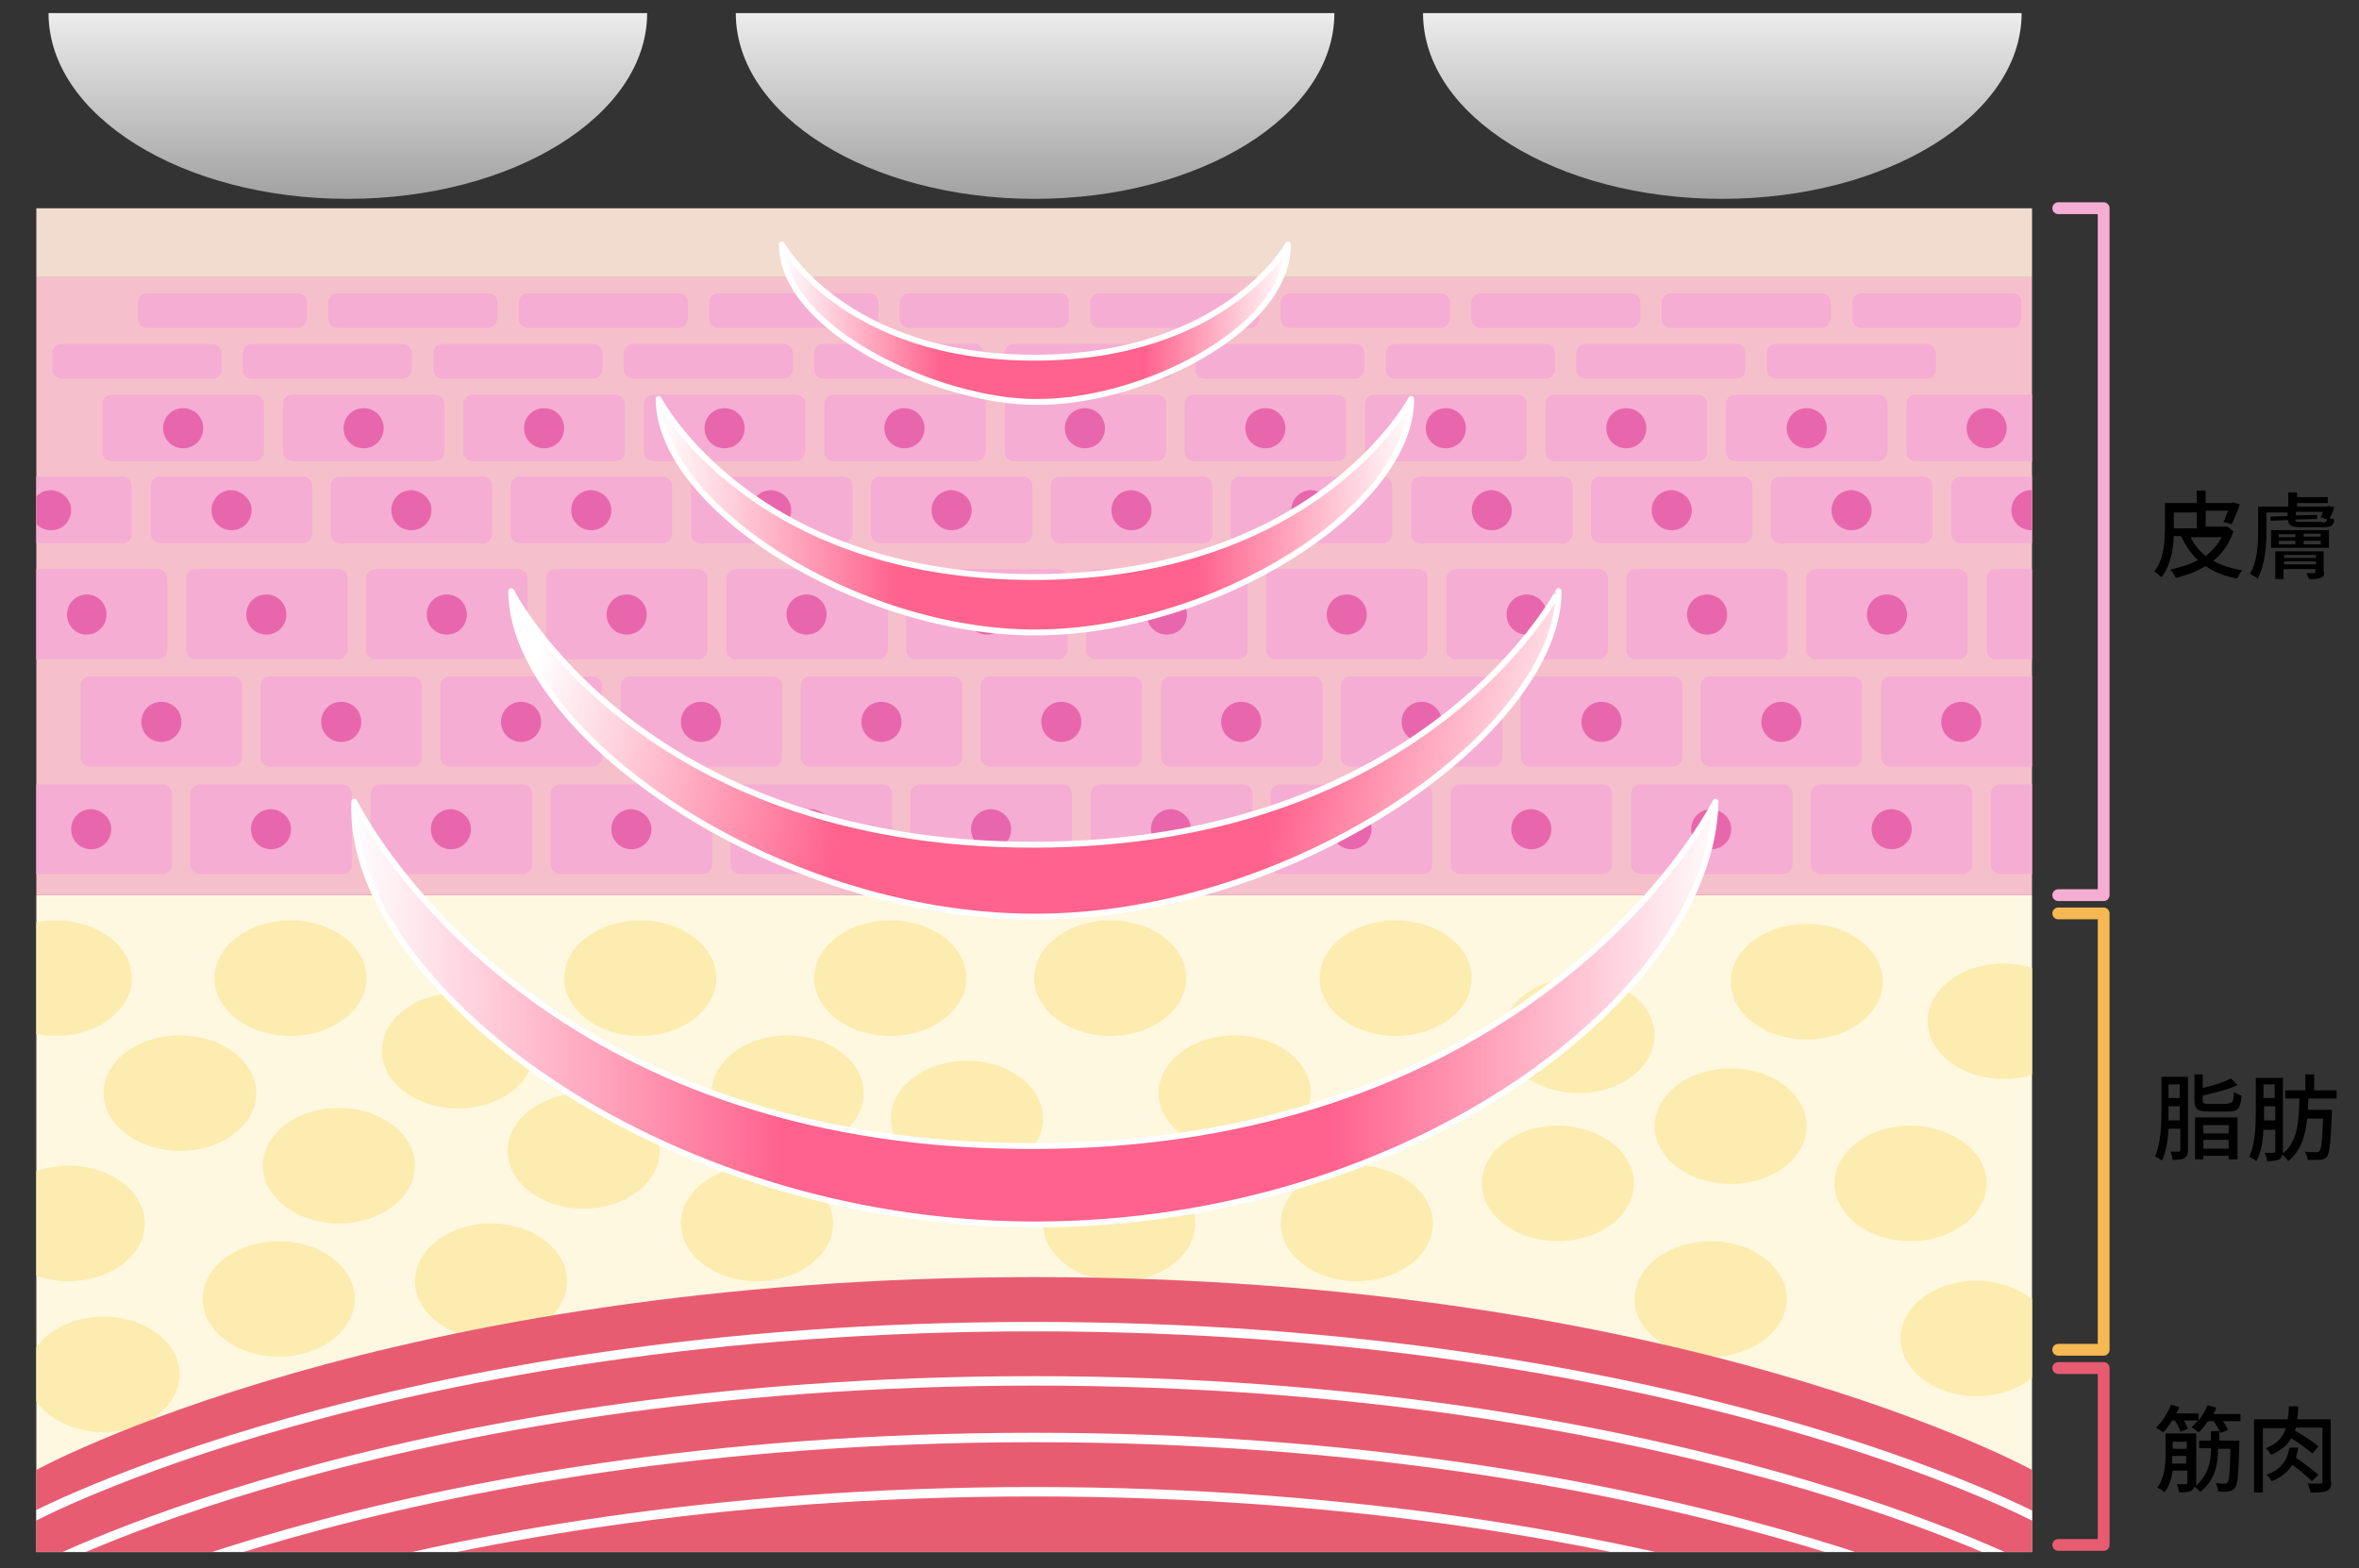 <?xml version="1.0" encoding="utf-8"?>
<!-- Generator: Adobe Illustrator 26.3.1, SVG Export Plug-In . SVG Version: 6.00 Build 0)  -->
<svg version="1.1" id="レイヤー_1" xmlns="http://www.w3.org/2000/svg" xmlns:xlink="http://www.w3.org/1999/xlink" x="0px"
	 y="0px" viewBox="0 0 400 266" style="enable-background:new 0 0 400 266;" xml:space="preserve">
<rect x="0" y="0" width="400" height="266" fill="#333333" stroke="none"/>
<style type="text/css">
	.st0{fill:#FEF8E0;}
	.st1{fill:#F2DCCF;}
	.st2{fill:#F5C0CB;}
	.st3{clip-path:url(#SVGID_00000177474459721737754940000009789630754583109785_);}
	.st4{fill:#F5ADD3;}
	.st5{fill:#E867AC;}
	.st6{clip-path:url(#SVGID_00000093146969497972601700000004108558152228113816_);}
	.st7{fill:#FDECB0;}
	.st8{fill:#E85C72;}
	.st9{fill:#FFFFFF;}
	.st10{fill:url(#パス_389_00000043432346103176308080000003186728330762258111_);}
	.st11{fill:url(#パス_390_00000104697707154432810240000003833082176720318341_);}
	.st12{fill:url(#パス_391_00000081633881267233806900000002717091816594722740_);}
	.st13{fill:none;stroke:#F5ADD3;stroke-width:2;stroke-linecap:round;stroke-linejoin:round;}
	.st14{fill:none;stroke:#F5B853;stroke-width:2;stroke-linecap:round;stroke-linejoin:round;}
	.st15{fill:none;stroke:#E85C72;stroke-width:2;stroke-linecap:round;stroke-linejoin:round;}
	.st16{enable-background:new    ;}
	
		.st17{fill:url(#パス_392_00000170982918145440938570000002960653115462629301_);stroke:#FFFFFF;stroke-linecap:round;stroke-linejoin:round;}
	
		.st18{fill:url(#パス_393_00000108992254013776396490000006477081321942807478_);stroke:#FFFFFF;stroke-linecap:round;stroke-linejoin:round;}
	
		.st19{fill:url(#パス_394_00000094598317725968691690000014460750306003911603_);stroke:#FFFFFF;stroke-linecap:round;stroke-linejoin:round;}
	
		.st20{fill:url(#パス_395_00000111908531119541350260000007222430758900825771_);stroke:#FFFFFF;stroke-linecap:round;stroke-linejoin:round;}
	.st21{fill:none;}
</style>
<g id="illust" transform="translate(6.16 2.224)">
	<rect id="長方形_135" x="0" y="149.6" class="st0" width="338.4" height="111.4"/>
	<rect id="長方形_136" x="0" y="33.1" class="st1" width="338.4" height="11.7"/>
	<rect id="長方形_137" x="0" y="44.8" class="st2" width="338.4" height="104.8"/>
	<g id="グループ_74" transform="translate(0 44.799)">
		<g>
			<defs>
				<rect id="SVGID_1_" x="0" y="0" width="338.4" height="104.8"/>
			</defs>
			<clipPath id="SVGID_00000026846782355428890270000001478569608421921964_">
				<use xlink:href="#SVGID_1_"  style="overflow:visible;"/>
			</clipPath>
			<g id="グループ_73" style="clip-path:url(#SVGID_00000026846782355428890270000001478569608421921964_);">
				<path id="パス_206" class="st4" d="M44.3,8.6H18.8c-0.9,0-1.6-0.7-1.6-1.6c0,0,0,0,0,0V4.3c0-0.9,0.7-1.6,1.6-1.6c0,0,0,0,0,0
					h25.5c0.9,0,1.6,0.7,1.6,1.6c0,0,0,0,0,0v2.7C45.8,7.9,45.1,8.6,44.3,8.6"/>
				<path id="パス_207" class="st4" d="M76.6,8.6H51.1c-0.9,0-1.6-0.7-1.6-1.6c0,0,0,0,0,0V4.3c0-0.9,0.7-1.6,1.6-1.6c0,0,0,0,0,0
					h25.5c0.9,0,1.6,0.7,1.6,1.6c0,0,0,0,0,0v2.7C78.1,7.9,77.4,8.6,76.6,8.6"/>
				<path id="パス_208" class="st4" d="M108.9,8.6H83.4c-0.9,0-1.6-0.7-1.6-1.6c0,0,0,0,0,0V4.3c0-0.9,0.7-1.6,1.6-1.6
					c0,0,0,0,0,0h25.5c0.9,0,1.6,0.7,1.6,1.6c0,0,0,0,0,0v2.7C110.4,7.9,109.7,8.6,108.9,8.6"/>
				<path id="パス_209" class="st4" d="M141.2,8.6h-25.5c-0.9,0-1.6-0.7-1.6-1.6c0,0,0,0,0,0V4.3c0-0.9,0.7-1.6,1.6-1.6
					c0,0,0,0,0,0h25.5c0.9,0,1.6,0.7,1.6,1.6v2.7C142.7,7.9,142,8.6,141.2,8.6"/>
				<path id="パス_210" class="st4" d="M173.5,8.6H148c-0.9,0-1.6-0.7-1.6-1.6c0,0,0,0,0,0V4.3c0-0.9,0.7-1.6,1.6-1.6c0,0,0,0,0,0
					h25.5c0.9,0,1.6,0.7,1.6,1.6c0,0,0,0,0,0v2.7C175,7.9,174.3,8.6,173.5,8.6"/>
				<path id="パス_211" class="st4" d="M205.8,8.6h-25.5c-0.9,0-1.6-0.7-1.6-1.6c0,0,0,0,0,0V4.3c0-0.9,0.7-1.6,1.6-1.6
					c0,0,0,0,0,0h25.5c0.9,0,1.6,0.7,1.6,1.6c0,0,0,0,0,0v2.7C207.3,7.9,206.6,8.6,205.8,8.6"/>
				<path id="パス_212" class="st4" d="M238.1,8.6h-25.5c-0.9,0-1.6-0.7-1.6-1.6c0,0,0,0,0,0V4.3c0-0.9,0.7-1.6,1.6-1.6
					c0,0,0,0,0,0h25.5c0.9,0,1.6,0.7,1.6,1.6c0,0,0,0,0,0v2.7C239.6,7.9,238.9,8.6,238.1,8.6"/>
				<path id="パス_213" class="st4" d="M270.4,8.6h-25.5c-0.9,0-1.6-0.7-1.6-1.6c0,0,0,0,0,0V4.3c0-0.9,0.7-1.6,1.6-1.6
					c0,0,0,0,0,0h25.5c0.9,0,1.6,0.7,1.6,1.6c0,0,0,0,0,0v2.7C271.9,7.9,271.2,8.6,270.4,8.6"/>
				<path id="パス_214" class="st4" d="M302.7,8.6h-25.5c-0.9,0-1.6-0.7-1.6-1.6c0,0,0,0,0,0V4.3c0-0.9,0.7-1.6,1.6-1.6
					c0,0,0,0,0,0h25.5c0.9,0,1.6,0.7,1.6,1.6c0,0,0,0,0,0v2.7C304.2,7.9,303.5,8.6,302.7,8.6"/>
				<path id="パス_215" class="st4" d="M335,8.6h-25.5c-0.9,0-1.6-0.7-1.6-1.6V4.3c0-0.9,0.7-1.6,1.6-1.6c0,0,0,0,0,0H335
					c0.9,0,1.6,0.7,1.6,1.6v2.7C336.5,7.9,335.9,8.6,335,8.6"/>
				<path id="パス_216" class="st4" d="M29.8,17.2H4.3c-0.9,0-1.6-0.7-1.6-1.6c0,0,0,0,0,0v-2.7c0-0.9,0.7-1.6,1.6-1.6
					c0,0,0,0,0,0h25.5c0.9,0,1.6,0.7,1.6,1.6v2.7C31.4,16.5,30.7,17.2,29.8,17.2"/>
				<path id="パス_217" class="st4" d="M62.1,17.2H36.6c-0.9,0-1.6-0.7-1.6-1.6c0,0,0,0,0,0v-2.7c0-0.9,0.7-1.6,1.6-1.6
					c0,0,0,0,0,0h25.5c0.9,0,1.6,0.7,1.6,1.6c0,0,0,0,0,0v2.7C63.7,16.5,63,17.2,62.1,17.2"/>
				<path id="パス_218" class="st4" d="M94.4,17.2H68.9c-0.9,0-1.6-0.7-1.6-1.6c0,0,0,0,0,0v-2.7c0-0.9,0.7-1.6,1.6-1.6
					c0,0,0,0,0,0h25.5c0.9,0,1.6,0.7,1.6,1.6c0,0,0,0,0,0v2.7C96,16.5,95.3,17.2,94.4,17.2"/>
				<path id="パス_219" class="st4" d="M126.7,17.2h-25.5c-0.9,0-1.6-0.7-1.6-1.6c0,0,0,0,0,0v-2.7c0-0.9,0.7-1.6,1.6-1.6
					c0,0,0,0,0,0h25.5c0.9,0,1.6,0.7,1.6,1.6v2.7C128.3,16.5,127.6,17.2,126.7,17.2"/>
				<path id="パス_220" class="st4" d="M159,17.2h-25.5c-0.9,0-1.6-0.7-1.6-1.6c0,0,0,0,0,0v-2.7c0-0.9,0.7-1.6,1.6-1.6
					c0,0,0,0,0,0H159c0.9,0,1.6,0.7,1.6,1.6c0,0,0,0,0,0v2.7C160.6,16.5,159.9,17.2,159,17.2"/>
				<path id="パス_221" class="st4" d="M191.3,17.2h-25.5c-0.9,0-1.6-0.7-1.6-1.6c0,0,0,0,0,0v-2.7c0-0.9,0.7-1.6,1.6-1.6
					c0,0,0,0,0,0h25.5c0.9,0,1.6,0.7,1.6,1.6c0,0,0,0,0,0v2.7C192.9,16.5,192.2,17.2,191.3,17.2"/>
				<path id="パス_222" class="st4" d="M223.6,17.2h-25.5c-0.9,0-1.6-0.7-1.6-1.6c0,0,0,0,0,0v-2.7c0-0.9,0.7-1.6,1.6-1.6
					c0,0,0,0,0,0h25.5c0.9,0,1.6,0.7,1.6,1.6c0,0,0,0,0,0v2.7C225.2,16.5,224.5,17.2,223.6,17.2"/>
				<path id="パス_223" class="st4" d="M255.9,17.2h-25.5c-0.9,0-1.6-0.7-1.6-1.6c0,0,0,0,0,0v-2.7c0-0.9,0.7-1.6,1.6-1.6
					c0,0,0,0,0,0h25.5c0.9,0,1.6,0.7,1.6,1.6c0,0,0,0,0,0v2.7C257.5,16.5,256.8,17.2,255.9,17.2"/>
				<path id="パス_224" class="st4" d="M288.2,17.2h-25.5c-0.9,0-1.6-0.7-1.6-1.6c0,0,0,0,0,0v-2.7c0-0.9,0.7-1.6,1.6-1.6
					c0,0,0,0,0,0h25.5c0.9,0,1.6,0.7,1.6,1.6c0,0,0,0,0,0v2.7C289.8,16.5,289.1,17.2,288.2,17.2"/>
				<path id="パス_225" class="st4" d="M320.5,17.2H295c-0.9,0-1.6-0.7-1.6-1.6c0,0,0,0,0,0v-2.7c0-0.9,0.7-1.6,1.6-1.6
					c0,0,0,0,0,0h25.5c0.9,0,1.6,0.7,1.6,1.6c0,0,0,0,0,0v2.7C322.1,16.5,321.4,17.2,320.5,17.2"/>
				<path id="パス_226" class="st4" d="M37,31.2H12.8c-0.9,0-1.6-0.7-1.6-1.6c0,0,0,0,0,0v-8.1c0-0.9,0.7-1.6,1.6-1.6c0,0,0,0,0,0
					H37c0.9,0,1.6,0.7,1.6,1.6c0,0,0,0,0,0v8.1C38.6,30.5,37.9,31.2,37,31.2"/>
				<path id="パス_227" class="st5" d="M28.3,25.6c0,1.9-1.5,3.4-3.4,3.4s-3.4-1.5-3.4-3.4c0-1.9,1.5-3.4,3.4-3.4
					C26.8,22.2,28.3,23.7,28.3,25.6"/>
				<path id="パス_228" class="st4" d="M67.6,31.2H43.4c-0.9,0-1.6-0.7-1.6-1.6c0,0,0,0,0,0v-8.1c0-0.9,0.7-1.6,1.6-1.6
					c0,0,0,0,0,0h24.2c0.9,0,1.6,0.7,1.6,1.6v8.1C69.2,30.5,68.5,31.2,67.6,31.2"/>
				<path id="パス_229" class="st5" d="M58.9,25.6c0,1.9-1.5,3.4-3.4,3.4s-3.4-1.5-3.4-3.4c0-1.9,1.5-3.4,3.4-3.4
					C57.4,22.2,58.9,23.7,58.9,25.6"/>
				<path id="パス_230" class="st4" d="M98.2,31.2H74c-0.9,0-1.6-0.7-1.6-1.6c0,0,0,0,0,0v-8.1c0-0.9,0.7-1.6,1.6-1.6c0,0,0,0,0,0
					h24.2c0.9,0,1.6,0.7,1.6,1.6v8.1C99.8,30.5,99.1,31.2,98.2,31.2"/>
				<path id="パス_231" class="st5" d="M89.5,25.6c0,1.9-1.5,3.4-3.4,3.4c-1.9,0-3.4-1.5-3.4-3.4c0-1.9,1.5-3.4,3.4-3.4
					C88,22.2,89.5,23.7,89.5,25.6"/>
				<path id="パス_232" class="st4" d="M128.8,31.2h-24.2c-0.9,0-1.6-0.7-1.6-1.6c0,0,0,0,0,0v-8.1c0-0.9,0.7-1.6,1.6-1.6
					c0,0,0,0,0,0h24.2c0.9,0,1.6,0.7,1.6,1.6v8.1C130.3,30.5,129.7,31.2,128.8,31.2"/>
				<path id="パス_233" class="st5" d="M120.1,25.6c0,1.9-1.5,3.4-3.4,3.4s-3.4-1.5-3.4-3.4c0-1.9,1.5-3.4,3.4-3.4
					C118.6,22.2,120.1,23.7,120.1,25.6"/>
				<path id="パス_234" class="st4" d="M159.4,31.2h-24.2c-0.9,0-1.6-0.7-1.6-1.6c0,0,0,0,0,0v-8.1c0-0.9,0.7-1.6,1.6-1.6
					c0,0,0,0,0,0h24.2c0.9,0,1.6,0.7,1.6,1.6v8.1C160.9,30.5,160.2,31.2,159.4,31.2"/>
				<path id="パス_235" class="st5" d="M150.6,25.6c0,1.9-1.5,3.4-3.4,3.4c-1.9,0-3.4-1.5-3.4-3.4c0-1.9,1.5-3.4,3.4-3.4
					C149.1,22.2,150.6,23.7,150.6,25.6"/>
				<path id="パス_236" class="st4" d="M190,31.2h-24.2c-0.9,0-1.6-0.7-1.6-1.6c0,0,0,0,0,0v-8.1c0-0.9,0.7-1.6,1.6-1.6
					c0,0,0,0,0,0H190c0.9,0,1.6,0.7,1.6,1.6v8.1C191.5,30.5,190.8,31.2,190,31.2"/>
				<path id="パス_237" class="st5" d="M181.2,25.6c0,1.9-1.5,3.4-3.4,3.4c-1.9,0-3.4-1.5-3.4-3.4c0-1.9,1.5-3.4,3.4-3.4
					C179.7,22.2,181.2,23.7,181.2,25.6"/>
				<path id="パス_238" class="st4" d="M220.5,31.2h-24.2c-0.9,0-1.6-0.7-1.6-1.6c0,0,0,0,0,0v-8.1c0-0.9,0.7-1.6,1.6-1.6
					c0,0,0,0,0,0h24.2c0.9,0,1.6,0.7,1.6,1.6v8.1C222.1,30.5,221.4,31.2,220.5,31.2"/>
				<path id="パス_239" class="st5" d="M211.8,25.6c0,1.9-1.5,3.4-3.4,3.4s-3.4-1.5-3.4-3.4c0-1.9,1.5-3.4,3.4-3.4
					C210.3,22.2,211.8,23.7,211.8,25.6"/>
				<path id="パス_240" class="st4" d="M251.1,31.2h-24.2c-0.9,0-1.6-0.7-1.6-1.6c0,0,0,0,0,0v-8.1c0-0.9,0.7-1.6,1.6-1.6
					c0,0,0,0,0,0h24.2c0.9,0,1.6,0.7,1.6,1.6v8.1C252.7,30.5,252,31.2,251.1,31.2"/>
				<path id="パス_241" class="st5" d="M242.4,25.6c0,1.9-1.5,3.4-3.4,3.4s-3.4-1.5-3.4-3.4c0-1.9,1.5-3.4,3.4-3.4
					C240.9,22.2,242.4,23.7,242.4,25.6"/>
				<path id="パス_242" class="st4" d="M281.7,31.2h-24.2c-0.9,0-1.6-0.7-1.6-1.6c0,0,0,0,0,0v-8.1c0-0.9,0.7-1.6,1.6-1.6
					c0,0,0,0,0,0h24.2c0.9,0,1.6,0.7,1.6,1.6v8.1C283.3,30.5,282.6,31.2,281.7,31.2"/>
				<path id="パス_243" class="st5" d="M273,25.6c0,1.9-1.5,3.4-3.4,3.4c-1.9,0-3.4-1.5-3.4-3.4c0-1.9,1.5-3.4,3.4-3.4
					C271.5,22.2,273,23.7,273,25.6"/>
				<path id="パス_244" class="st4" d="M312.3,31.2h-24.2c-0.9,0-1.6-0.7-1.6-1.6c0,0,0,0,0,0v-8.1c0-0.9,0.7-1.6,1.6-1.6
					c0,0,0,0,0,0h24.2c0.9,0,1.6,0.7,1.6,1.6v8.1C313.8,30.5,313.1,31.2,312.3,31.2"/>
				<path id="パス_245" class="st5" d="M303.6,25.6c0,1.9-1.5,3.4-3.4,3.4c-1.9,0-3.4-1.5-3.4-3.4c0-1.9,1.5-3.4,3.4-3.4
					C302,22.2,303.6,23.7,303.6,25.6"/>
				<path id="パス_246" class="st4" d="M342.9,31.2h-24.2c-0.9,0-1.6-0.7-1.6-1.6c0,0,0,0,0,0v-8.1c0-0.9,0.7-1.6,1.6-1.6
					c0,0,0,0,0,0h24.2c0.9,0,1.6,0.7,1.6,1.6v8.1C344.4,30.5,343.7,31.2,342.9,31.2"/>
				<path id="パス_247" class="st5" d="M334.1,25.6c0,1.9-1.5,3.4-3.4,3.4c-1.9,0-3.4-1.5-3.4-3.4c0-1.9,1.5-3.4,3.4-3.4
					C332.6,22.2,334.1,23.7,334.1,25.6"/>
				<path id="パス_248" class="st4" d="M14.6,45.1H-9.6c-0.9,0-1.6-0.7-1.6-1.6c0,0,0,0,0,0v-8.1c0-0.9,0.7-1.6,1.6-1.6
					c0,0,0,0,0,0h24.2c0.9,0,1.6,0.7,1.6,1.6v8.1C16.2,44.4,15.5,45.1,14.6,45.1"/>
				<path id="パス_249" class="st5" d="M5.9,39.5c0,1.9-1.5,3.4-3.4,3.4s-3.4-1.5-3.4-3.4c0-1.9,1.5-3.4,3.4-3.4
					C4.4,36.2,5.9,37.7,5.9,39.5"/>
				<path id="パス_250" class="st4" d="M45.2,45.1H21c-0.9,0-1.6-0.7-1.6-1.6c0,0,0,0,0,0v-8.1c0-0.9,0.7-1.6,1.6-1.6c0,0,0,0,0,0
					h24.2c0.9,0,1.6,0.7,1.6,1.6v8.1C46.7,44.4,46,45.1,45.2,45.1"/>
				<path id="パス_251" class="st5" d="M36.5,39.5c0,1.9-1.5,3.4-3.4,3.4c-1.9,0-3.4-1.5-3.4-3.4c0-1.9,1.5-3.4,3.4-3.4
					C34.9,36.2,36.5,37.7,36.5,39.5"/>
				<path id="パス_252" class="st4" d="M75.7,45.1H51.5c-0.9,0-1.6-0.7-1.6-1.6v-8.1c0-0.9,0.7-1.6,1.6-1.6c0,0,0,0,0,0h24.2
					c0.9,0,1.6,0.7,1.6,1.6v8.1C77.3,44.4,76.6,45.1,75.7,45.1"/>
				<path id="パス_253" class="st5" d="M67,39.5c0,1.9-1.5,3.4-3.4,3.4s-3.4-1.5-3.4-3.4c0-1.9,1.5-3.4,3.4-3.4
					C65.5,36.2,67,37.7,67,39.5"/>
				<path id="パス_254" class="st4" d="M106.2,45.1H82c-0.9,0-1.6-0.7-1.6-1.6v-8.1c0-0.9,0.7-1.6,1.6-1.6c0,0,0,0,0,0h24.2
					c0.9,0,1.6,0.7,1.6,1.6v8.1C107.8,44.4,107.1,45.1,106.2,45.1"/>
				<path id="パス_255" class="st5" d="M97.5,39.5c0,1.9-1.5,3.4-3.4,3.4s-3.4-1.5-3.4-3.4c0-1.9,1.5-3.4,3.4-3.4
					C96,36.2,97.5,37.7,97.5,39.5"/>
				<path id="パス_256" class="st4" d="M136.8,45.1h-24.2c-0.9,0-1.6-0.7-1.6-1.6c0,0,0,0,0,0v-8.1c0-0.9,0.7-1.6,1.6-1.6
					c0,0,0,0,0,0h24.2c0.9,0,1.6,0.7,1.6,1.6v8.1C138.3,44.4,137.6,45.1,136.8,45.1"/>
				<path id="パス_257" class="st5" d="M128,39.5c0,1.9-1.5,3.4-3.4,3.4s-3.4-1.5-3.4-3.4c0-1.9,1.5-3.4,3.4-3.4
					C126.5,36.2,128,37.7,128,39.5"/>
				<path id="パス_258" class="st4" d="M167.3,45.1h-24.2c-0.9,0-1.6-0.7-1.6-1.6c0,0,0,0,0,0v-8.1c0-0.9,0.7-1.6,1.6-1.6
					c0,0,0,0,0,0h24.2c0.9,0,1.6,0.7,1.6,1.6v8.1C168.8,44.4,168.1,45.1,167.3,45.1"/>
				<path id="パス_259" class="st5" d="M158.6,39.5c0,1.9-1.5,3.4-3.4,3.4c-1.9,0-3.4-1.5-3.4-3.4c0-1.9,1.5-3.4,3.4-3.4
					C157.1,36.2,158.6,37.7,158.6,39.5"/>
				<path id="パス_260" class="st4" d="M197.8,45.1h-24.2c-0.9,0-1.6-0.7-1.6-1.6c0,0,0,0,0,0v-8.1c0-0.9,0.7-1.6,1.6-1.6
					c0,0,0,0,0,0h24.2c0.9,0,1.6,0.7,1.6,1.6v8.1C199.4,44.4,198.7,45.1,197.8,45.1"/>
				<path id="パス_261" class="st5" d="M189.1,39.5c0,1.9-1.5,3.4-3.4,3.4s-3.4-1.5-3.4-3.4c0-1.9,1.5-3.4,3.4-3.4
					C187.6,36.2,189.1,37.7,189.1,39.5"/>
				<path id="パス_262" class="st4" d="M228.3,45.1h-24.2c-0.9,0-1.6-0.7-1.6-1.6c0,0,0,0,0,0v-8.1c0-0.9,0.7-1.6,1.6-1.6
					c0,0,0,0,0,0h24.2c0.9,0,1.6,0.7,1.6,1.6v8.1C229.9,44.4,229.2,45.1,228.3,45.1"/>
				<path id="パス_263" class="st5" d="M219.6,39.5c0,1.9-1.5,3.4-3.4,3.4s-3.4-1.5-3.4-3.4c0-1.9,1.5-3.4,3.4-3.4
					C218.1,36.2,219.6,37.7,219.6,39.5"/>
				<path id="パス_264" class="st4" d="M258.9,45.1h-24.2c-0.9,0-1.6-0.7-1.6-1.6c0,0,0,0,0,0v-8.1c0-0.9,0.7-1.6,1.6-1.6
					c0,0,0,0,0,0h24.2c0.9,0,1.6,0.7,1.6,1.6v8.1C260.4,44.4,259.7,45.1,258.9,45.1"/>
				<path id="パス_265" class="st5" d="M250.2,39.5c0,1.9-1.5,3.4-3.4,3.4c-1.9,0-3.4-1.5-3.4-3.4c0-1.9,1.5-3.4,3.4-3.4
					C248.6,36.2,250.1,37.7,250.2,39.5C250.2,39.5,250.2,39.5,250.2,39.5"/>
				<path id="パス_266" class="st4" d="M289.4,45.1h-24.2c-0.9,0-1.6-0.7-1.6-1.6c0,0,0,0,0,0v-8.1c0-0.9,0.7-1.6,1.6-1.6
					c0,0,0,0,0,0h24.2c0.9,0,1.6,0.7,1.6,1.6v8.1C291,44.4,290.3,45.1,289.4,45.1"/>
				<path id="パス_267" class="st5" d="M280.7,39.5c0,1.9-1.5,3.4-3.4,3.4c-1.9,0-3.4-1.5-3.4-3.4c0-1.9,1.5-3.4,3.4-3.4
					C279.2,36.2,280.7,37.7,280.7,39.5"/>
				<path id="パス_268" class="st4" d="M319.9,45.1h-24.2c-0.9,0-1.6-0.7-1.6-1.6c0,0,0,0,0,0v-8.1c0-0.9,0.7-1.6,1.6-1.6
					c0,0,0,0,0,0h24.2c0.9,0,1.6,0.7,1.6,1.6v8.1C321.5,44.4,320.8,45.1,319.9,45.1"/>
				<path id="パス_269" class="st5" d="M311.2,39.5c0,1.9-1.5,3.4-3.4,3.4c-1.9,0-3.4-1.5-3.4-3.4c0-1.9,1.5-3.4,3.4-3.4
					C309.7,36.2,311.2,37.7,311.2,39.5"/>
				<path id="パス_270" class="st4" d="M350.5,45.1h-24.2c-0.9,0-1.6-0.7-1.6-1.6c0,0,0,0,0,0v-8.1c0-0.9,0.7-1.6,1.6-1.6
					c0,0,0,0,0,0h24.2c0.9,0,1.6,0.7,1.6,1.6v8.1C352,44.4,351.3,45.1,350.5,45.1"/>
				<path id="パス_271" class="st5" d="M341.7,39.5c0,1.9-1.5,3.4-3.4,3.4c-1.9,0-3.4-1.5-3.4-3.4c0-1.9,1.5-3.4,3.4-3.4
					C340.2,36.2,341.7,37.7,341.7,39.5"/>
				<path id="パス_272" class="st4" d="M20.6,64.8H-3.6c-0.9,0-1.6-0.7-1.6-1.6V51.1c0-0.9,0.7-1.6,1.6-1.6c0,0,0,0,0,0h24.2
					c0.9,0,1.6,0.7,1.6,1.6v12.1C22.2,64.1,21.5,64.8,20.6,64.8"/>
				<path id="パス_273" class="st5" d="M11.9,57.2c0,1.9-1.5,3.4-3.4,3.4S5.2,59,5.2,57.2c0-1.9,1.5-3.4,3.4-3.4
					C10.4,53.8,11.9,55.3,11.9,57.2"/>
				<path id="パス_274" class="st4" d="M51.2,64.8H27c-0.9,0-1.6-0.7-1.6-1.6c0,0,0,0,0,0V51.1c0-0.9,0.7-1.6,1.6-1.6c0,0,0,0,0,0
					h24.2c0.9,0,1.6,0.7,1.6,1.6v12.1C52.7,64.1,52,64.8,51.2,64.8"/>
				<path id="パス_275" class="st5" d="M42.4,57.2c0,1.9-1.5,3.4-3.4,3.4s-3.4-1.5-3.4-3.4c0-1.9,1.5-3.4,3.4-3.4
					C40.9,53.8,42.4,55.3,42.4,57.2"/>
				<path id="パス_276" class="st4" d="M81.7,64.8H57.5c-0.9,0-1.6-0.7-1.6-1.6c0,0,0,0,0,0V51.1c0-0.9,0.7-1.6,1.6-1.6
					c0,0,0,0,0,0h24.2c0.9,0,1.6,0.7,1.6,1.6v12.1C83.3,64.1,82.6,64.8,81.7,64.8"/>
				<path id="パス_277" class="st5" d="M73,57.2c0,1.9-1.5,3.4-3.4,3.4c-1.9,0-3.4-1.5-3.4-3.4c0-1.9,1.5-3.4,3.4-3.4
					C71.5,53.8,73,55.3,73,57.2"/>
				<path id="パス_278" class="st4" d="M112.2,64.8H88c-0.9,0-1.6-0.7-1.6-1.6c0,0,0,0,0,0V51.1c0-0.9,0.7-1.6,1.6-1.6
					c0,0,0,0,0,0h24.2c0.9,0,1.6,0.7,1.6,1.6v12.1C113.8,64.1,113.1,64.8,112.2,64.8"/>
				<path id="パス_279" class="st5" d="M103.5,57.2c0,1.9-1.5,3.4-3.4,3.4s-3.4-1.5-3.4-3.4c0-1.9,1.5-3.4,3.4-3.4
					C102,53.8,103.5,55.3,103.5,57.2"/>
				<path id="パス_280" class="st4" d="M142.8,64.8h-24.2c-0.9,0-1.6-0.7-1.6-1.6c0,0,0,0,0,0V51.1c0-0.9,0.7-1.6,1.6-1.6
					c0,0,0,0,0,0h24.2c0.9,0,1.6,0.7,1.6,1.6v12.1C144.3,64.1,143.6,64.8,142.8,64.8"/>
				<path id="パス_281" class="st5" d="M134,57.2c0,1.9-1.5,3.4-3.4,3.4c-1.9,0-3.4-1.5-3.4-3.4c0-1.9,1.5-3.4,3.4-3.4
					C132.5,53.8,134,55.3,134,57.2"/>
				<path id="パス_282" class="st4" d="M173.3,64.8h-24.2c-0.9,0-1.6-0.7-1.6-1.6c0,0,0,0,0,0V51.1c0-0.9,0.7-1.6,1.6-1.6
					c0,0,0,0,0,0h24.2c0.9,0,1.6,0.7,1.6,1.6v12.1C174.8,64.1,174.1,64.8,173.3,64.8"/>
				<path id="パス_283" class="st5" d="M164.6,57.2c0,1.9-1.5,3.4-3.4,3.4c-1.9,0-3.4-1.5-3.4-3.4c0-1.9,1.5-3.4,3.4-3.4
					C163,53.8,164.6,55.3,164.6,57.2"/>
				<path id="パス_284" class="st4" d="M203.8,64.8h-24.2c-0.9,0-1.6-0.7-1.6-1.6c0,0,0,0,0,0V51.1c0-0.9,0.7-1.6,1.6-1.6
					c0,0,0,0,0,0h24.2c0.9,0,1.6,0.7,1.6,1.6v12.1C205.4,64.1,204.7,64.8,203.8,64.8"/>
				<path id="パス_285" class="st5" d="M195.1,57.2c0,1.9-1.5,3.4-3.4,3.4s-3.4-1.5-3.4-3.4c0-1.9,1.5-3.4,3.4-3.4
					C193.6,53.8,195.1,55.3,195.1,57.2"/>
				<path id="パス_286" class="st4" d="M234.3,64.8h-24.2c-0.9,0-1.6-0.7-1.6-1.6c0,0,0,0,0,0V51.1c0-0.9,0.7-1.6,1.6-1.6
					c0,0,0,0,0,0h24.2c0.9,0,1.6,0.7,1.6,1.6v12.1C235.9,64.1,235.2,64.8,234.3,64.8"/>
				<path id="パス_287" class="st5" d="M225.6,57.2c0,1.9-1.5,3.4-3.4,3.4s-3.4-1.5-3.4-3.4c0-1.9,1.5-3.4,3.4-3.4
					C224.1,53.8,225.6,55.3,225.6,57.2"/>
				<path id="パス_288" class="st4" d="M264.9,64.8h-24.2c-0.9,0-1.6-0.7-1.6-1.6c0,0,0,0,0,0V51.1c0-0.9,0.7-1.6,1.6-1.6
					c0,0,0,0,0,0h24.2c0.9,0,1.6,0.7,1.6,1.6v12.1C266.4,64.1,265.7,64.8,264.9,64.8"/>
				<path id="パス_289" class="st5" d="M256.1,57.2c0,1.9-1.5,3.4-3.4,3.4s-3.4-1.5-3.4-3.4c0-1.9,1.5-3.4,3.4-3.4
					C254.6,53.8,256.1,55.3,256.1,57.2"/>
				<path id="パス_290" class="st4" d="M295.4,64.8h-24.2c-0.9,0-1.6-0.7-1.6-1.6c0,0,0,0,0,0V51.1c0-0.9,0.7-1.6,1.6-1.6
					c0,0,0,0,0,0h24.2c0.9,0,1.6,0.7,1.6,1.6v12.1C297,64.1,296.3,64.8,295.4,64.8"/>
				<path id="パス_291" class="st5" d="M286.7,57.2c0,1.9-1.5,3.4-3.4,3.4c-1.9,0-3.4-1.5-3.4-3.4c0-1.9,1.5-3.4,3.4-3.4
					C285.2,53.8,286.7,55.3,286.7,57.2C286.7,57.2,286.7,57.2,286.7,57.2"/>
				<path id="パス_292" class="st4" d="M325.9,64.8h-24.2c-0.9,0-1.6-0.7-1.6-1.6c0,0,0,0,0,0V51.1c0-0.9,0.7-1.6,1.6-1.6
					c0,0,0,0,0,0h24.2c0.9,0,1.6,0.7,1.6,1.6v12.1C327.5,64.1,326.8,64.8,325.9,64.8"/>
				<path id="パス_293" class="st5" d="M317.2,57.2c0,1.9-1.5,3.4-3.4,3.4c-1.9,0-3.4-1.5-3.4-3.4c0-1.9,1.5-3.4,3.4-3.4
					C315.7,53.8,317.2,55.3,317.2,57.2"/>
				<path id="パス_294" class="st4" d="M356.5,64.8h-24.2c-0.9,0-1.6-0.7-1.6-1.6c0,0,0,0,0,0V51.1c0-0.9,0.7-1.6,1.6-1.6
					c0,0,0,0,0,0h24.2c0.9,0,1.6,0.7,1.6,1.6v12.1C358,64.1,357.3,64.8,356.5,64.8"/>
				<path id="パス_295" class="st5" d="M347.7,57.2c0,1.9-1.5,3.4-3.4,3.4c-1.9,0-3.4-1.5-3.4-3.4c0-1.9,1.5-3.4,3.4-3.4
					C346.2,53.8,347.7,55.3,347.7,57.2"/>
				<path id="パス_296" class="st4" d="M21.4,101.2H-2.8c-0.9,0-1.6-0.7-1.6-1.6c0,0,0,0,0,0V87.6c0-0.9,0.7-1.6,1.6-1.6
					c0,0,0,0,0,0h24.2c0.9,0,1.6,0.7,1.6,1.6v12.1C23,100.6,22.3,101.2,21.4,101.2"/>
				<path id="パス_297" class="st5" d="M12.7,93.6c0,1.9-1.5,3.4-3.4,3.4s-3.4-1.5-3.4-3.4c0-1.9,1.5-3.4,3.4-3.4c0,0,0,0,0,0
					C11.2,90.3,12.7,91.8,12.7,93.6"/>
				<path id="パス_298" class="st4" d="M51.9,101.2H27.7c-0.9,0-1.6-0.7-1.6-1.6c0,0,0,0,0,0V87.6c0-0.9,0.7-1.6,1.6-1.6
					c0,0,0,0,0,0h24.2c0.9,0,1.6,0.7,1.6,1.6v12.1C53.5,100.6,52.8,101.2,51.9,101.2"/>
				<path id="パス_299" class="st5" d="M43.2,93.6c0,1.9-1.5,3.4-3.4,3.4s-3.4-1.5-3.4-3.4c0-1.9,1.5-3.4,3.4-3.4c0,0,0,0,0,0
					C41.7,90.3,43.2,91.8,43.2,93.6"/>
				<path id="パス_300" class="st4" d="M82.5,101.2H58.3c-0.9,0-1.6-0.7-1.6-1.6c0,0,0,0,0,0V87.6c0-0.9,0.7-1.6,1.6-1.6
					c0,0,0,0,0,0h24.2c0.9,0,1.6,0.7,1.6,1.6v12.1C84,100.6,83.3,101.2,82.5,101.2"/>
				<path id="パス_301" class="st5" d="M73.7,93.6c0,1.9-1.5,3.4-3.4,3.4c-1.9,0-3.4-1.5-3.4-3.4c0-1.9,1.5-3.4,3.4-3.4
					c0,0,0,0,0,0C72.2,90.3,73.7,91.8,73.7,93.6"/>
				<path id="パス_302" class="st4" d="M113,101.2H88.8c-0.9,0-1.6-0.7-1.6-1.6c0,0,0,0,0,0V87.6c0-0.9,0.7-1.6,1.6-1.6
					c0,0,0,0,0,0H113c0.9,0,1.6,0.7,1.6,1.6v12.1C114.5,100.6,113.8,101.2,113,101.2"/>
				<path id="パス_303" class="st5" d="M104.3,93.6c0,1.9-1.5,3.4-3.4,3.4s-3.4-1.5-3.4-3.4c0-1.9,1.5-3.4,3.4-3.4c0,0,0,0,0,0
					C102.7,90.3,104.3,91.8,104.3,93.6"/>
				<path id="パス_304" class="st4" d="M143.5,101.2h-24.2c-0.9,0-1.6-0.7-1.6-1.6c0,0,0,0,0,0V87.6c0-0.9,0.7-1.6,1.6-1.6
					c0,0,0,0,0,0h24.2c0.9,0,1.6,0.7,1.6,1.6v12.1C145.1,100.6,144.4,101.2,143.5,101.2"/>
				<path id="パス_305" class="st5" d="M134.8,93.6c0,1.9-1.5,3.4-3.4,3.4c-1.9,0-3.4-1.5-3.4-3.4c0-1.9,1.5-3.4,3.4-3.4
					c0,0,0,0,0,0C133.3,90.3,134.8,91.8,134.8,93.6"/>
				<path id="パス_306" class="st4" d="M174,101.2h-24.2c-0.9,0-1.6-0.7-1.6-1.6c0,0,0,0,0,0V87.6c0-0.9,0.7-1.6,1.6-1.6
					c0,0,0,0,0,0H174c0.9,0,1.6,0.7,1.6,1.6v12.1C175.6,100.6,174.9,101.2,174,101.2"/>
				<path id="パス_307" class="st5" d="M165.3,93.6c0,1.9-1.5,3.4-3.4,3.4c-1.9,0-3.4-1.5-3.4-3.4c0-1.9,1.5-3.4,3.4-3.4
					C163.8,90.3,165.3,91.8,165.3,93.6"/>
				<path id="パス_308" class="st4" d="M204.6,101.2h-24.2c-0.9,0-1.6-0.7-1.6-1.6c0,0,0,0,0,0V87.6c0-0.9,0.7-1.6,1.6-1.6
					c0,0,0,0,0,0h24.2c0.9,0,1.6,0.7,1.6,1.6v12.1C206.1,100.6,205.4,101.2,204.6,101.2"/>
				<path id="パス_309" class="st5" d="M195.8,93.6c0,1.9-1.5,3.4-3.4,3.4c-1.9,0-3.4-1.5-3.4-3.4c0-1.9,1.5-3.4,3.4-3.4
					C194.3,90.3,195.8,91.8,195.8,93.6"/>
				<path id="パス_310" class="st4" d="M235.1,101.2h-24.2c-0.9,0-1.6-0.7-1.6-1.6c0,0,0,0,0,0V87.6c0-0.9,0.7-1.6,1.6-1.6
					c0,0,0,0,0,0h24.2c0.9,0,1.6,0.7,1.6,1.6v12.1C236.7,100.6,236,101.2,235.1,101.2"/>
				<path id="パス_311" class="st5" d="M226.4,93.6c0,1.9-1.5,3.4-3.4,3.4c-1.9,0-3.4-1.5-3.4-3.4c0-1.9,1.5-3.4,3.4-3.4
					c0,0,0,0,0,0C224.9,90.3,226.4,91.8,226.4,93.6"/>
				<path id="パス_312" class="st4" d="M265.6,101.2h-24.2c-0.9,0-1.6-0.7-1.6-1.6c0,0,0,0,0,0V87.6c0-0.9,0.7-1.6,1.6-1.6
					c0,0,0,0,0,0h24.2c0.9,0,1.6,0.7,1.6,1.6v12.1C267.2,100.6,266.5,101.2,265.6,101.2"/>
				<path id="パス_313" class="st5" d="M256.9,93.6c0,1.9-1.5,3.4-3.4,3.4c-1.9,0-3.4-1.5-3.4-3.4c0-1.9,1.5-3.4,3.4-3.4
					c0,0,0,0,0,0C255.4,90.3,256.9,91.8,256.9,93.6"/>
				<path id="パス_314" class="st4" d="M296.2,101.2H272c-0.9,0-1.6-0.7-1.6-1.6c0,0,0,0,0,0V87.6c0-0.9,0.7-1.6,1.6-1.6
					c0,0,0,0,0,0h24.2c0.9,0,1.6,0.7,1.6,1.6v12.1C297.7,100.6,297,101.2,296.2,101.2"/>
				<path id="パス_315" class="st5" d="M287.4,93.6c0,1.9-1.5,3.4-3.4,3.4s-3.4-1.5-3.4-3.4s1.5-3.4,3.4-3.4c0,0,0,0,0,0
					C285.9,90.3,287.4,91.8,287.4,93.6"/>
				<path id="パス_316" class="st4" d="M326.7,101.2h-24.2c-0.9,0-1.6-0.7-1.6-1.6c0,0,0,0,0,0V87.6c0-0.9,0.7-1.6,1.6-1.6
					c0,0,0,0,0,0h24.2c0.9,0,1.6,0.7,1.6,1.6v12.1C328.2,100.6,327.5,101.2,326.7,101.2"/>
				<path id="パス_317" class="st5" d="M318,93.6c0,1.9-1.5,3.4-3.4,3.4c-1.9,0-3.4-1.5-3.4-3.4c0-1.9,1.5-3.4,3.4-3.4
					C316.4,90.2,318,91.8,318,93.6"/>
				<path id="パス_318" class="st4" d="M357.2,101.2H333c-0.9,0-1.6-0.7-1.6-1.6c0,0,0,0,0,0V87.6c0-0.9,0.7-1.6,1.6-1.6
					c0,0,0,0,0,0h24.2c0.9,0,1.6,0.7,1.6,1.6v12.1C358.8,100.6,358.1,101.2,357.2,101.2"/>
				<path id="パス_319" class="st5" d="M348.5,93.6c0,1.9-1.5,3.4-3.4,3.4c-1.9,0-3.4-1.5-3.4-3.4c0-1.9,1.5-3.4,3.4-3.4
					C347,90.2,348.5,91.8,348.5,93.6"/>
				<path id="パス_320" class="st4" d="M33.3,83H9.1c-0.9,0-1.6-0.7-1.6-1.6c0,0,0,0,0,0V69.3c0-0.9,0.7-1.6,1.6-1.6c0,0,0,0,0,0
					h24.2c0.9,0,1.6,0.7,1.6,1.6v12.1C34.8,82.3,34.2,83,33.3,83"/>
				<path id="パス_321" class="st5" d="M24.6,75.4c0,1.9-1.5,3.4-3.4,3.4s-3.4-1.5-3.4-3.4c0-1.9,1.5-3.4,3.4-3.4
					C23.1,72,24.6,73.5,24.6,75.4"/>
				<path id="パス_322" class="st4" d="M63.8,83H39.6c-0.9,0-1.6-0.7-1.6-1.6c0,0,0,0,0,0V69.3c0-0.9,0.7-1.6,1.6-1.6c0,0,0,0,0,0
					h24.2c0.9,0,1.6,0.7,1.6,1.6v12.1C65.4,82.3,64.7,83,63.8,83"/>
				<path id="パス_323" class="st5" d="M55.1,75.4c0,1.9-1.5,3.4-3.4,3.4s-3.4-1.5-3.4-3.4c0-1.9,1.5-3.4,3.4-3.4
					C53.6,72,55.1,73.5,55.1,75.4"/>
				<path id="パス_324" class="st4" d="M94.3,83H70.1c-0.9,0-1.6-0.7-1.6-1.6c0,0,0,0,0,0V69.3c0-0.9,0.7-1.6,1.6-1.6c0,0,0,0,0,0
					h24.2c0.9,0,1.6,0.7,1.6,1.6v12.1C95.9,82.3,95.2,83,94.3,83"/>
				<path id="パス_325" class="st5" d="M85.6,75.4c0,1.9-1.5,3.4-3.4,3.4c-1.9,0-3.4-1.5-3.4-3.4c0-1.9,1.5-3.4,3.4-3.4
					C84.1,72,85.6,73.5,85.6,75.4"/>
				<path id="パス_326" class="st4" d="M124.9,83h-24.2c-0.9,0-1.6-0.7-1.6-1.6c0,0,0,0,0,0V69.3c0-0.9,0.7-1.6,1.6-1.6
					c0,0,0,0,0,0h24.2c0.9,0,1.6,0.7,1.6,1.6v12.1C126.4,82.3,125.7,83,124.9,83"/>
				<path id="パス_327" class="st5" d="M116.1,75.4c0,1.9-1.5,3.4-3.4,3.4s-3.4-1.5-3.4-3.4c0-1.9,1.5-3.4,3.4-3.4
					C114.6,72,116.1,73.5,116.1,75.4"/>
				<path id="パス_328" class="st4" d="M155.4,83h-24.2c-0.9,0-1.6-0.7-1.6-1.6c0,0,0,0,0,0V69.3c0-0.9,0.7-1.6,1.6-1.6
					c0,0,0,0,0,0h24.2c0.9,0,1.6,0.7,1.6,1.6v12.1C157,82.3,156.3,83,155.4,83"/>
				<path id="パス_329" class="st5" d="M146.7,75.4c0,1.9-1.5,3.4-3.4,3.4c-1.9,0-3.4-1.5-3.4-3.4c0-1.9,1.5-3.4,3.4-3.4
					C145.2,72,146.7,73.5,146.7,75.4"/>
				<path id="パス_330" class="st4" d="M185.9,83h-24.2c-0.9,0-1.6-0.7-1.6-1.6c0,0,0,0,0,0V69.3c0-0.9,0.7-1.6,1.6-1.6
					c0,0,0,0,0,0h24.2c0.9,0,1.6,0.7,1.6,1.6v12.1C187.5,82.3,186.8,83,185.9,83"/>
				<path id="パス_331" class="st5" d="M177.2,75.4c0,1.9-1.5,3.4-3.4,3.4c-1.9,0-3.4-1.5-3.4-3.4c0-1.9,1.5-3.4,3.4-3.4
					C175.7,72,177.2,73.5,177.2,75.4"/>
				<path id="パス_332" class="st4" d="M216.5,83h-24.2c-0.9,0-1.6-0.7-1.6-1.6c0,0,0,0,0,0V69.3c0-0.9,0.7-1.6,1.6-1.6
					c0,0,0,0,0,0h24.2c0.9,0,1.6,0.7,1.6,1.6v12.1C218,82.3,217.3,83,216.5,83"/>
				<path id="パス_333" class="st5" d="M207.7,75.4c0,1.9-1.5,3.4-3.4,3.4s-3.4-1.5-3.4-3.4c0-1.9,1.5-3.4,3.4-3.4
					C206.2,72,207.7,73.5,207.7,75.4"/>
				<path id="パス_334" class="st4" d="M247,83h-24.2c-0.9,0-1.6-0.7-1.6-1.6c0,0,0,0,0,0V69.3c0-0.9,0.7-1.6,1.6-1.6c0,0,0,0,0,0
					H247c0.9,0,1.6,0.7,1.6,1.6v12.1C248.5,82.3,247.8,83,247,83"/>
				<path id="パス_335" class="st5" d="M238.3,75.4c0,1.9-1.5,3.4-3.4,3.4s-3.4-1.5-3.4-3.4c0-1.9,1.5-3.4,3.4-3.4
					C236.8,72,238.3,73.5,238.3,75.4"/>
				<path id="パス_336" class="st4" d="M277.5,83h-24.2c-0.9,0-1.6-0.7-1.6-1.6c0,0,0,0,0,0V69.3c0-0.9,0.7-1.6,1.6-1.6
					c0,0,0,0,0,0h24.2c0.9,0,1.6,0.7,1.6,1.6v12.1C279.1,82.3,278.4,83,277.5,83"/>
				<path id="パス_337" class="st5" d="M268.8,75.4c0,1.9-1.5,3.4-3.4,3.4c-1.9,0-3.4-1.5-3.4-3.4c0-1.9,1.5-3.4,3.4-3.4
					C267.3,72,268.8,73.5,268.8,75.4"/>
				<path id="パス_338" class="st4" d="M308,83h-24.2c-0.9,0-1.6-0.7-1.6-1.6c0,0,0,0,0,0V69.3c0-0.9,0.7-1.6,1.6-1.6c0,0,0,0,0,0
					H308c0.9,0,1.6,0.7,1.6,1.6v12.1C309.6,82.3,308.9,83,308,83"/>
				<path id="パス_339" class="st5" d="M299.3,75.4c0,1.9-1.5,3.4-3.4,3.4c-1.9,0-3.4-1.5-3.4-3.4c0-1.9,1.5-3.4,3.4-3.4
					C297.8,72,299.3,73.5,299.3,75.4C299.3,75.4,299.3,75.4,299.3,75.4"/>
				<path id="パス_340" class="st4" d="M338.6,83h-24.2c-0.9,0-1.6-0.7-1.6-1.6c0,0,0,0,0,0V69.3c0-0.9,0.7-1.6,1.6-1.6
					c0,0,0,0,0,0h24.2c0.9,0,1.6,0.7,1.6,1.6v12.1C340.1,82.3,339.4,83,338.6,83"/>
				<path id="パス_341" class="st5" d="M329.8,75.4c0,1.9-1.5,3.4-3.4,3.4c-1.9,0-3.4-1.5-3.4-3.4c0-1.9,1.5-3.4,3.4-3.4
					C328.3,72,329.8,73.5,329.8,75.4"/>
			</g>
		</g>
	</g>
	<g id="グループ_76" transform="translate(0 149.563)">
		<g>
			<defs>
				<rect id="SVGID_00000041290407460542020970000002196923197330989238_" x="0" y="0" width="338.4" height="111.4"/>
			</defs>
			<clipPath id="SVGID_00000173137759014993042970000000113592296500407436_">
				<use xlink:href="#SVGID_00000041290407460542020970000002196923197330989238_"  style="overflow:visible;"/>
			</clipPath>
			<g id="グループ_75" style="clip-path:url(#SVGID_00000173137759014993042970000000113592296500407436_);">
				<path id="パス_342" class="st7" d="M56,14.1c0,5.4-5.8,9.8-12.9,9.8s-12.9-4.4-12.9-9.8s5.8-9.8,12.9-9.8S56,8.7,56,14.1"/>
				<path id="パス_343" class="st7" d="M37.3,33.6c0,5.4-5.8,9.8-12.9,9.8S11.4,39,11.4,33.6s5.8-9.8,12.9-9.8
					S37.3,28.2,37.3,33.6"/>
				<path id="パス_344" class="st7" d="M16.2,14.1c0,5.4-5.8,9.8-12.9,9.8s-12.9-4.4-12.9-9.8s5.8-9.8,12.9-9.8
					S16.2,8.7,16.2,14.1"/>
				<path id="パス_345" class="st7" d="M18.4,55.7c0,5.4-5.8,9.8-12.9,9.8s-12.9-4.4-12.9-9.8s5.8-9.8,12.9-9.8
					S18.4,50.3,18.4,55.7"/>
				<path id="パス_346" class="st7" d="M24.3,81.3c0,5.4-5.8,9.8-12.9,9.8s-12.9-4.4-12.9-9.8s5.8-9.8,12.9-9.8
					S24.3,75.9,24.3,81.3"/>
				<path id="パス_347" class="st7" d="M54,68.5c0,5.4-5.8,9.8-12.9,9.8s-12.9-4.4-12.9-9.8s5.8-9.8,12.9-9.8S54,63.1,54,68.5"/>
				<path id="パス_348" class="st7" d="M64.2,45.9c0,5.4-5.8,9.8-12.9,9.8s-12.9-4.4-12.9-9.8s5.8-9.8,12.9-9.8
					S64.2,40.5,64.2,45.9"/>
				<path id="パス_349" class="st7" d="M84.4,26.4c0,5.4-5.8,9.8-12.9,9.8c-7.1,0-12.9-4.4-12.9-9.8s5.8-9.8,12.9-9.8
					C78.7,16.6,84.4,21,84.4,26.4"/>
				<path id="パス_350" class="st7" d="M115.3,14.1c0,5.4-5.8,9.8-12.9,9.8s-12.9-4.4-12.9-9.8s5.8-9.8,12.9-9.8
					S115.3,8.7,115.3,14.1"/>
				<path id="パス_351" class="st7" d="M105.7,43.4c0,5.4-5.8,9.8-12.9,9.8s-12.9-4.4-12.9-9.8s5.8-9.8,12.9-9.8
					S105.7,38,105.7,43.4"/>
				<path id="パス_352" class="st7" d="M90,65.5c0,5.4-5.8,9.8-12.9,9.8s-12.9-4.4-12.9-9.8s5.8-9.8,12.9-9.8
					C84.2,55.7,90,60.1,90,65.5"/>
				<path id="パス_353" class="st7" d="M135.1,55.7c0,5.4-5.8,9.8-12.9,9.8s-12.9-4.4-12.9-9.8s5.8-9.8,12.9-9.8
					S135.1,50.3,135.1,55.7"/>
				<path id="パス_354" class="st7" d="M140.3,33.6c0,5.4-5.8,9.8-12.9,9.8s-12.9-4.4-12.9-9.8s5.8-9.8,12.9-9.8
					S140.3,28.2,140.3,33.6"/>
				<path id="パス_355" class="st7" d="M157.7,14.1c0,5.4-5.8,9.8-12.9,9.8c-7.1,0-12.9-4.4-12.9-9.8s5.8-9.8,12.9-9.8
					C152,4.3,157.7,8.7,157.7,14.1"/>
				<path id="パス_356" class="st7" d="M195,14.1c0,5.4-5.8,9.8-12.9,9.8s-12.9-4.4-12.9-9.8s5.8-9.8,12.9-9.8S195,8.7,195,14.1"
					/>
				<path id="パス_357" class="st7" d="M170.7,37.9c0,5.4-5.8,9.8-12.9,9.8c-7.1,0-12.9-4.4-12.9-9.8s5.8-9.8,12.9-9.8
					C164.9,28.1,170.7,32.5,170.7,37.9"/>
				<path id="パス_358" class="st7" d="M196.5,55.7c0,5.4-5.8,9.8-12.9,9.8s-12.9-4.4-12.9-9.8s5.8-9.8,12.9-9.8
					S196.5,50.3,196.5,55.7"/>
				<path id="パス_359" class="st7" d="M216.1,33.6c0,5.4-5.8,9.8-12.9,9.8s-12.9-4.4-12.9-9.8s5.8-9.8,12.9-9.8
					S216.1,28.2,216.1,33.6"/>
				<path id="パス_360" class="st7" d="M243.4,14.1c0,5.4-5.8,9.8-12.9,9.8s-12.9-4.4-12.9-9.8s5.8-9.8,12.9-9.8
					S243.4,8.7,243.4,14.1"/>
				<path id="パス_361" class="st7" d="M274.4,23.8c0,5.4-5.8,9.8-12.9,9.8c-7.1,0-12.9-4.4-12.9-9.8s5.8-9.8,12.9-9.8
					C268.6,14.1,274.4,18.4,274.4,23.8"/>
				<path id="パス_362" class="st7" d="M236.8,55.7c0,5.4-5.8,9.8-12.9,9.8S211,61.1,211,55.7s5.8-9.8,12.9-9.8
					S236.8,50.3,236.8,55.7"/>
				<path id="パス_363" class="st7" d="M270.9,48.9c0,5.4-5.8,9.8-12.9,9.8c-7.1,0-12.9-4.4-12.9-9.8s5.8-9.8,12.9-9.8
					C265.1,39.2,270.9,43.5,270.9,48.9"/>
				<path id="パス_364" class="st7" d="M300.2,39.2c0,5.4-5.8,9.8-12.9,9.8c-7.1,0-12.9-4.4-12.9-9.8s5.8-9.8,12.9-9.8
					C294.4,29.4,300.2,33.8,300.2,39.2"/>
				<path id="パス_365" class="st7" d="M313.1,14.7c0,5.4-5.8,9.8-12.9,9.8c-7.1,0-12.9-4.4-12.9-9.8s5.8-9.8,12.9-9.8
					C307.4,4.9,313.1,9.3,313.1,14.7"/>
				<path id="パス_366" class="st7" d="M346.5,21.4c0,5.4-5.8,9.8-12.9,9.8c-7.1,0-12.9-4.4-12.9-9.8s5.8-9.8,12.9-9.8
					C340.8,11.7,346.5,16,346.5,21.4"/>
				<path id="パス_367" class="st7" d="M330.7,48.9c0,5.4-5.8,9.8-12.9,9.8c-7.1,0-12.9-4.4-12.9-9.8s5.8-9.8,12.9-9.8
					C324.9,39.2,330.7,43.5,330.7,48.9"/>
				<path id="パス_368" class="st7" d="M296.8,68.5c0,5.4-5.8,9.8-12.9,9.8c-7.1,0-12.9-4.4-12.9-9.8s5.8-9.8,12.9-9.8
					C291,58.7,296.8,63.1,296.8,68.5"/>
				<path id="パス_369" class="st7" d="M341.9,75.2c0,5.4-5.8,9.8-12.9,9.8c-7.1,0-12.9-4.4-12.9-9.8s5.8-9.8,12.9-9.8
					C336.1,65.5,341.9,69.8,341.9,75.2"/>
				<path id="パス_370" class="st8" d="M338.4,97.5v13.9H0V97.5c0,0,59.3-32.7,169.2-32.7S338.4,97.5,338.4,97.5"/>
				<path id="パス_371" class="st9" d="M339.4,106.6c-0.6-0.3-60.9-32.6-170.2-32.6S-0.4,106.2-1,106.6l-0.8-1.4
					c0.6-0.3,61.2-32.8,170.9-32.8s170.3,32.5,170.9,32.8L339.4,106.6z"/>
				<path id="パス_372" class="st9" d="M339.4,115.8c-0.6-0.3-60.9-32.6-170.2-32.6S-0.4,115.4-1,115.8l-0.8-1.4
					c0.6-0.3,61.2-32.8,170.9-32.8s170.3,32.5,170.9,32.8L339.4,115.8z"/>
				<path id="パス_373" class="st9" d="M339.4,125.4c-0.6-0.3-60.9-32.6-170.2-32.6S-0.4,125.1-1,125.4l-0.8-1.4
					c0.6-0.3,61.2-32.8,170.9-32.8s170.3,32.5,170.9,32.8L339.4,125.4z"/>
				<path id="パス_374" class="st9" d="M339.4,134.6c-0.6-0.3-60.9-32.6-170.2-32.6S-0.4,134.2-1,134.6l-0.8-1.4
					c0.6-0.3,61.2-32.8,170.9-32.8s170.3,32.5,170.9,32.8L339.4,134.6z"/>
			</g>
		</g>
	</g>
	<g id="グループ_78" transform="translate(2.07)">
		
			<linearGradient id="パス_389_00000005237631630014478470000006187478743866734980_" gradientUnits="userSpaceOnUse" x1="-218.631" y1="658.899" x2="-218.631" y2="657.899" gradientTransform="matrix(101.477 0 0 -31.528 22236.758 20773.754)">
			<stop  offset="0" style="stop-color:#ECECEC"/>
			<stop  offset="6.000000e-03" style="stop-color:#ECECEC"/>
			<stop  offset="0.142" style="stop-color:#E1E1E1"/>
			<stop  offset="0.985" style="stop-color:#A2A2A2"/>
			<stop  offset="1" style="stop-color:#A2A2A2"/>
		</linearGradient>
		<path id="パス_389" style="fill:url(#パス_389_00000005237631630014478470000006187478743866734980_);" d="M0,0
			c0,17.4,22.7,31.5,50.7,31.5S101.5,17.4,101.5,0H0z"/>
	</g>
	<g id="グループ_80" transform="translate(118.603)">
		
			<linearGradient id="パス_390_00000039822391794427990360000003089242109037759908_" gradientUnits="userSpaceOnUse" x1="-335.164" y1="658.899" x2="-335.164" y2="657.899" gradientTransform="matrix(101.477 0 0 -31.528 34062.176 20773.754)">
			<stop  offset="0" style="stop-color:#ECECEC"/>
			<stop  offset="6.000000e-03" style="stop-color:#ECECEC"/>
			<stop  offset="0.142" style="stop-color:#E1E1E1"/>
			<stop  offset="0.985" style="stop-color:#A2A2A2"/>
			<stop  offset="1" style="stop-color:#A2A2A2"/>
		</linearGradient>
		<path id="パス_390" style="fill:url(#パス_390_00000039822391794427990360000003089242109037759908_);" d="M0,0
			c0,17.4,22.7,31.5,50.7,31.5S101.5,17.4,101.5,0H0z"/>
	</g>
	<g id="グループ_82" transform="translate(235.134)">
		
			<linearGradient id="パス_391_00000170988327407635617670000005489108170664476037_" gradientUnits="userSpaceOnUse" x1="-451.695" y1="658.899" x2="-451.695" y2="657.899" gradientTransform="matrix(101.479 0 0 -31.528 45888.309 20773.754)">
			<stop  offset="0" style="stop-color:#ECECEC"/>
			<stop  offset="6.000000e-03" style="stop-color:#ECECEC"/>
			<stop  offset="0.142" style="stop-color:#E1E1E1"/>
			<stop  offset="0.985" style="stop-color:#A2A2A2"/>
			<stop  offset="1" style="stop-color:#A2A2A2"/>
		</linearGradient>
		<path id="パス_391" style="fill:url(#パス_391_00000170988327407635617670000005489108170664476037_);" d="M0,0
			c0,17.4,22.7,31.5,50.7,31.5S101.5,17.4,101.5,0H0z"/>
	</g>
	<g id="グループ_102" transform="translate(342.843 33.085)">
		<path id="パス_378" class="st13" d="M0,0h7.7v116.5H0"/>
		<path id="パス_379" class="st14" d="M0,193.6h7.7v-74H0"/>
		<path id="パス_380" class="st15" d="M0,196.7h7.7v30H0"/>
		<g class="st16">
			<path d="M29.7,54.8c-0.7,2.1-1.9,3.8-3.4,5c1.4,0.8,3,1.3,4.9,1.6c-0.3,0.3-0.7,1-0.9,1.4c-2.1-0.4-3.9-1.1-5.3-2.1
				c-1.5,0.9-3.3,1.6-5.1,2c-0.1-0.4-0.6-1.1-0.9-1.4c1.7-0.4,3.3-0.9,4.7-1.6c-1.2-1.1-2.1-2.5-2.9-4.1h-1.2
				c-0.1,2.3-0.6,5.1-2.1,7c-0.3-0.3-0.9-0.8-1.2-1c1.7-2.2,1.8-5.4,1.8-7.7v-3.9h5.4v-2.1H25v2.1h4.3l0.3-0.1l1.2,0.3
				c-0.4,1.2-1,2.6-1.4,3.4l-1.4-0.4c0.3-0.5,0.5-1.2,0.8-1.9H25v2.7h3.4l0.3,0L29.7,54.8z M19.6,54.3h3.9v-2.7h-3.9v2.5V54.3z
				 M22.4,55.7C23,57,23.9,58.1,25,59c1.1-0.9,2-1.9,2.7-3.2H22.4z"/>
			<path d="M46.8,50.7c-0.2,0.7-0.5,1.4-0.8,1.9c0.3,0.1,0.6,0.1,0.8,0.2c-0.1,1-0.5,1.3-1.7,1.3h-3.7c-1.8,0-2.4-0.2-2.4-1.2L36,53
				l0-0.7l2.9-0.1v-0.6h-3.6v3.1c0,2.4-0.2,5.8-1.5,8.1c-0.3-0.2-0.9-0.6-1.3-0.8c1.3-2.1,1.4-5.1,1.4-7.3v-4.1h5.1v-2.4h1.5v0.8
				h5.2v1h-5.2v0.6h5l0.3-0.1L46.8,50.7z M36.1,54.6h9.8v3h-9.8V54.6z M45.1,61.7c0,0.6-0.1,0.8-0.6,1c-0.4,0.2-1.1,0.2-2,0.2
				c-0.1-0.3-0.3-0.7-0.4-1c0.6,0,1.2,0,1.3,0c0.2,0,0.2,0,0.2-0.2v-0.5h-5.4v1.7h-1.4v-4.7h8.2V61.7z M37.4,55.8h2.8v-0.5h-2.8
				V55.8z M37.4,57h2.8v-0.6h-2.8V57z M38.3,58.8v0.5h5.4v-0.5H38.3z M43.7,60.4v-0.5h-5.4v0.5H43.7z M44.8,53.3
				c0.5,0,0.7-0.1,0.8-0.5l-1.1-0.4c0.1-0.3,0.3-0.6,0.4-0.9h-4.6v0.6l3.6-0.1l0,0.7l-3.7,0.1c0,0.4,0.2,0.4,1.1,0.4H44.8z
				 M44.5,55.2h-2.9v0.5h2.9V55.2z M44.5,56.4h-2.9V57h2.9V56.4z"/>
		</g>
		<g class="st16">
			<path d="M22,159.7c0,0.7-0.1,1.1-0.6,1.4c-0.4,0.2-1,0.3-2,0.3c0-0.4-0.2-1-0.4-1.4c0.6,0,1.2,0,1.4,0s0.3-0.1,0.3-0.3v-3.6h-2
				c-0.1,1.9-0.4,3.9-1.1,5.4c-0.3-0.2-0.8-0.5-1.2-0.7c1-2.2,1.1-5.4,1.1-7.8v-5.7H22V159.7z M20.6,154.7v-2.4h-1.9v0.7
				c0,0.5,0,1.1,0,1.7H20.6z M18.7,148.6v2.3h1.9v-2.3H18.7z M28.8,151.8c0.8,0,0.9-0.3,1-1.9c0.3,0.2,0.9,0.5,1.3,0.6
				c-0.2,2.1-0.6,2.7-2.2,2.7h-3.4c-1.9,0-2.4-0.4-2.4-2v-4.3h1.4v2.3c1.8-0.4,3.6-1,4.8-1.6l1.1,1.1c-1.6,0.8-3.8,1.3-5.9,1.8v0.8
				c0,0.5,0.2,0.6,1.1,0.6H28.8z M23.2,154.2h7.2v7.1h-1.5v-0.6h-4.3v0.6h-1.4V154.2z M24.6,155.5v1.4h4.3v-1.4H24.6z M28.9,159.5
				v-1.5h-4.3v1.5H28.9z"/>
			<path d="M42.4,150.8c0,0.7,0,1.4-0.1,2.1h4.1c0,0,0,0.5,0,0.7c-0.2,4.8-0.4,6.6-0.8,7.2c-0.3,0.4-0.7,0.5-1.2,0.6
				c-0.4,0-1.3,0-2.1,0c0-0.4-0.2-1-0.5-1.4c0.8,0.1,1.6,0.1,1.9,0.1c0.3,0,0.4,0,0.6-0.2c0.3-0.4,0.5-1.8,0.6-5.5h-2.7
				c-0.3,3-1.1,5.5-3.2,7.2c-0.2-0.3-0.6-0.8-1-1.1c-0.1,0.4-0.2,0.6-0.5,0.8c-0.4,0.2-1.1,0.3-2.1,0.3c0-0.4-0.2-1-0.4-1.4
				c0.7,0,1.3,0,1.5,0c0.2,0,0.3-0.1,0.3-0.3v-3.6h-2c-0.1,1.9-0.4,3.9-1.2,5.3c-0.3-0.2-0.9-0.6-1.2-0.7c1-2.2,1.1-5.4,1.1-7.7
				v-5.7h4.6v12.4c0,0.2,0,0.3,0,0.4c2.5-2,2.7-5.4,2.8-9.3h-2.4v-1.4h3.4v-2.7h1.5v2.7h3.8v1.4H42.4z M36.8,154.7v-2.4h-1.9v0.7
				c0,0.5,0,1.1,0,1.7H36.8z M34.8,148.6v2.3h1.9v-2.3H34.8z"/>
		</g>
		<g class="st16">
			<path d="M30.9,204.5v1.2h-3c0.4,0.5,0.7,1.1,0.9,1.5l-1.3,0.5c-0.2-0.5-0.7-1.3-1.1-2h-1c-0.5,0.7-1,1.4-1.6,1.9
				c-0.3-0.2-0.9-0.7-1.2-0.9c0.4-0.3,0.7-0.7,1.1-1.1h-2.4c0.3,0.5,0.5,1.1,0.7,1.4l-1.3,0.5c-0.1-0.5-0.5-1.3-0.9-1.9h-0.5
				c-0.5,0.8-1,1.5-1.5,2c-0.3-0.2-0.9-0.6-1.2-0.8c1-1,2-2.4,2.5-3.9l1.4,0.4c-0.1,0.4-0.3,0.8-0.5,1.1h3.8v1.2
				c0.6-0.8,1.2-1.7,1.5-2.6l1.5,0.4c-0.1,0.4-0.3,0.8-0.5,1.1H30.9z M30.7,209.1c0,0,0,0.4,0,0.6c-0.1,5-0.3,6.8-0.7,7.3
				c-0.3,0.4-0.6,0.5-1.1,0.6c-0.4,0.1-1.1,0.1-1.8,0c0-0.4-0.2-1-0.4-1.4c0.7,0.1,1.2,0.1,1.5,0.1s0.4,0,0.5-0.2
				c0.3-0.3,0.4-1.8,0.5-5.7h-2.1c0,2.4-0.4,5.2-3,7.3c-0.3-0.3-0.7-0.7-1-0.9c-0.1,0.3-0.3,0.5-0.5,0.7c-0.5,0.2-1.2,0.3-2.1,0.3
				c0-0.4-0.2-1-0.4-1.4c0.7,0,1.3,0,1.5,0c0.2,0,0.3-0.1,0.3-0.3v-2h-2.5c-0.2,1.3-0.6,2.7-1.4,3.7c-0.2-0.3-0.9-0.7-1.2-0.8
				c1.2-1.6,1.4-3.9,1.4-5.7v-3.5h5.2v8.2c0,0.3,0,0.5-0.1,0.7c2.3-2,2.6-4.4,2.6-6.4h-2v-1.3h2v-1.6h1.4v1.6H30.7z M21.7,212.9
				v-1.3h-2.4c0,0.4,0,0.9,0,1.3H21.7z M19.4,209.2v1.2h2.4v-1.2H19.4z"/>
			<path d="M46.3,216c0,0.8-0.2,1.3-0.7,1.5c-0.6,0.3-1.5,0.3-2.8,0.3c-0.1-0.4-0.3-1.1-0.5-1.5c0.9,0,1.9,0,2.1,0
				c0.3,0,0.4-0.1,0.4-0.4v-9.1h-4.5c0,0.2-0.1,0.4-0.2,0.5c1.4,0.8,3.2,1.9,4,2.7l-1,1.2c-0.8-0.7-2.3-1.8-3.6-2.6
				c-0.7,1.2-1.7,2.1-3.4,2.8c-0.2-0.3-0.6-0.9-0.9-1.1c2-0.8,2.9-1.9,3.4-3.4h-3.9v10.9h-1.5v-12.4h5.7c0.1-0.7,0.2-1.4,0.2-2.2
				h1.6c0,0.8-0.1,1.5-0.2,2.2h5.7V216z M43,215.9c-0.7-0.8-2.1-1.9-3.3-2.8c-0.7,1.1-1.8,2.1-3.5,2.8c-0.2-0.4-0.6-0.9-0.9-1.1
				c2.8-1,3.6-2.8,3.9-4.6h1.5c-0.1,0.6-0.3,1.2-0.4,1.7c1.3,0.9,2.9,2.1,3.8,2.9L43,215.9z"/>
		</g>
	</g>
	<g id="グループ_98" transform="translate(53.923 39.235)">
		
			<linearGradient id="パス_392_00000154398181839859495810000014033201928312527027_" gradientUnits="userSpaceOnUse" x1="-269.603" y1="616.828" x2="-270.603" y2="616.828" gradientTransform="matrix(85.891 0 0 -26.687 23314.852 16474.729)">
			<stop  offset="0" style="stop-color:#FFFFFF"/>
			<stop  offset="0.286" style="stop-color:#FF628C"/>
			<stop  offset="0.685" style="stop-color:#FF628C"/>
			<stop  offset="1" style="stop-color:#FFFFFF"/>
		</linearGradient>
		
			<path id="パス_392" style="fill:url(#パス_392_00000154398181839859495810000014033201928312527027_);stroke:#FFFFFF;stroke-linecap:round;stroke-linejoin:round;" d="
			M115.3,19.2C83,19.2,72.5,0,72.5,0c0,14.7,27,26.7,42.9,26.7c17.4,0.3,42.9-11.9,42.9-26.7C158.4,0,147.6,19.2,115.3,19.2"/>
		
			<linearGradient id="パス_393_00000147221829762214302540000014964313073178334644_" gradientUnits="userSpaceOnUse" x1="-270.413" y1="621.798" x2="-271.413" y2="621.798" gradientTransform="matrix(127.586 0 0 -39.637 34680.191 24692.207)">
			<stop  offset="0" style="stop-color:#FFFFFF"/>
			<stop  offset="0.286" style="stop-color:#FF628C"/>
			<stop  offset="0.685" style="stop-color:#FF628C"/>
			<stop  offset="1" style="stop-color:#FFFFFF"/>
		</linearGradient>
		
			<path id="パス_393" style="fill:url(#パス_393_00000147221829762214302540000014964313073178334644_);stroke:#FFFFFF;stroke-linecap:round;stroke-linejoin:round;" d="
			M115.2,56.4c-48,0-63.6-30.2-63.6-30.2c0,18.1,33.5,39.6,63.8,39.6s63.8-21,63.8-39.6C179.2,26.2,163.2,56.4,115.2,56.4"/>
		
			<linearGradient id="パス_394_00000168830583357720971620000006521039322139551398_" gradientUnits="userSpaceOnUse" x1="-270.851" y1="624.661" x2="-271.875" y2="624.73" gradientTransform="matrix(177.547 0 0 -55.16 48298.723 34543.703)">
			<stop  offset="0" style="stop-color:#FFFFFF"/>
			<stop  offset="0.286" style="stop-color:#FF628C"/>
			<stop  offset="0.685" style="stop-color:#FF628C"/>
			<stop  offset="1" style="stop-color:#FFFFFF"/>
		</linearGradient>
		
			<path id="パス_394" style="fill:url(#パス_394_00000168830583357720971620000006521039322139551398_);stroke:#FFFFFF;stroke-linecap:round;stroke-linejoin:round;" d="
			M115.1,101.8c-66.8,0-88.5-43-88.5-43c0,23.7,44.3,55.2,88.8,55.2s88.8-31.7,88.8-55.2C204.2,58.7,181.9,101.8,115.1,101.8"/>
		
			<linearGradient id="パス_395_00000134928789270950053080000006202174028424345738_" gradientUnits="userSpaceOnUse" x1="-271.16" y1="626.379" x2="-272.16" y2="626.379" gradientTransform="matrix(230.816 0 0 -71.7 62818.82 45041.719)">
			<stop  offset="0" style="stop-color:#FFFFFF"/>
			<stop  offset="0.286" style="stop-color:#FF628C"/>
			<stop  offset="0.685" style="stop-color:#FF628C"/>
			<stop  offset="1" style="stop-color:#FFFFFF"/>
		</linearGradient>
		
			<path id="パス_395" style="fill:url(#パス_395_00000134928789270950053080000006202174028424345738_);stroke:#FFFFFF;stroke-linecap:round;stroke-linejoin:round;" d="
			M115.1,152.9c-6.5,0-13-0.3-19.5-1C24.1,144.2,0,94.5,0,94.5c-1.4,30.5,51,71.7,115.4,71.7s114.9-39.7,115.4-71.7
			c0,0-22.5,45.4-87.8,56.2C133.8,152.2,124.4,152.9,115.1,152.9"/>
	</g>
	<rect id="長方形_186" x="-6.2" y="-2.2" class="st21" width="400" height="266"/>
</g>
</svg>
